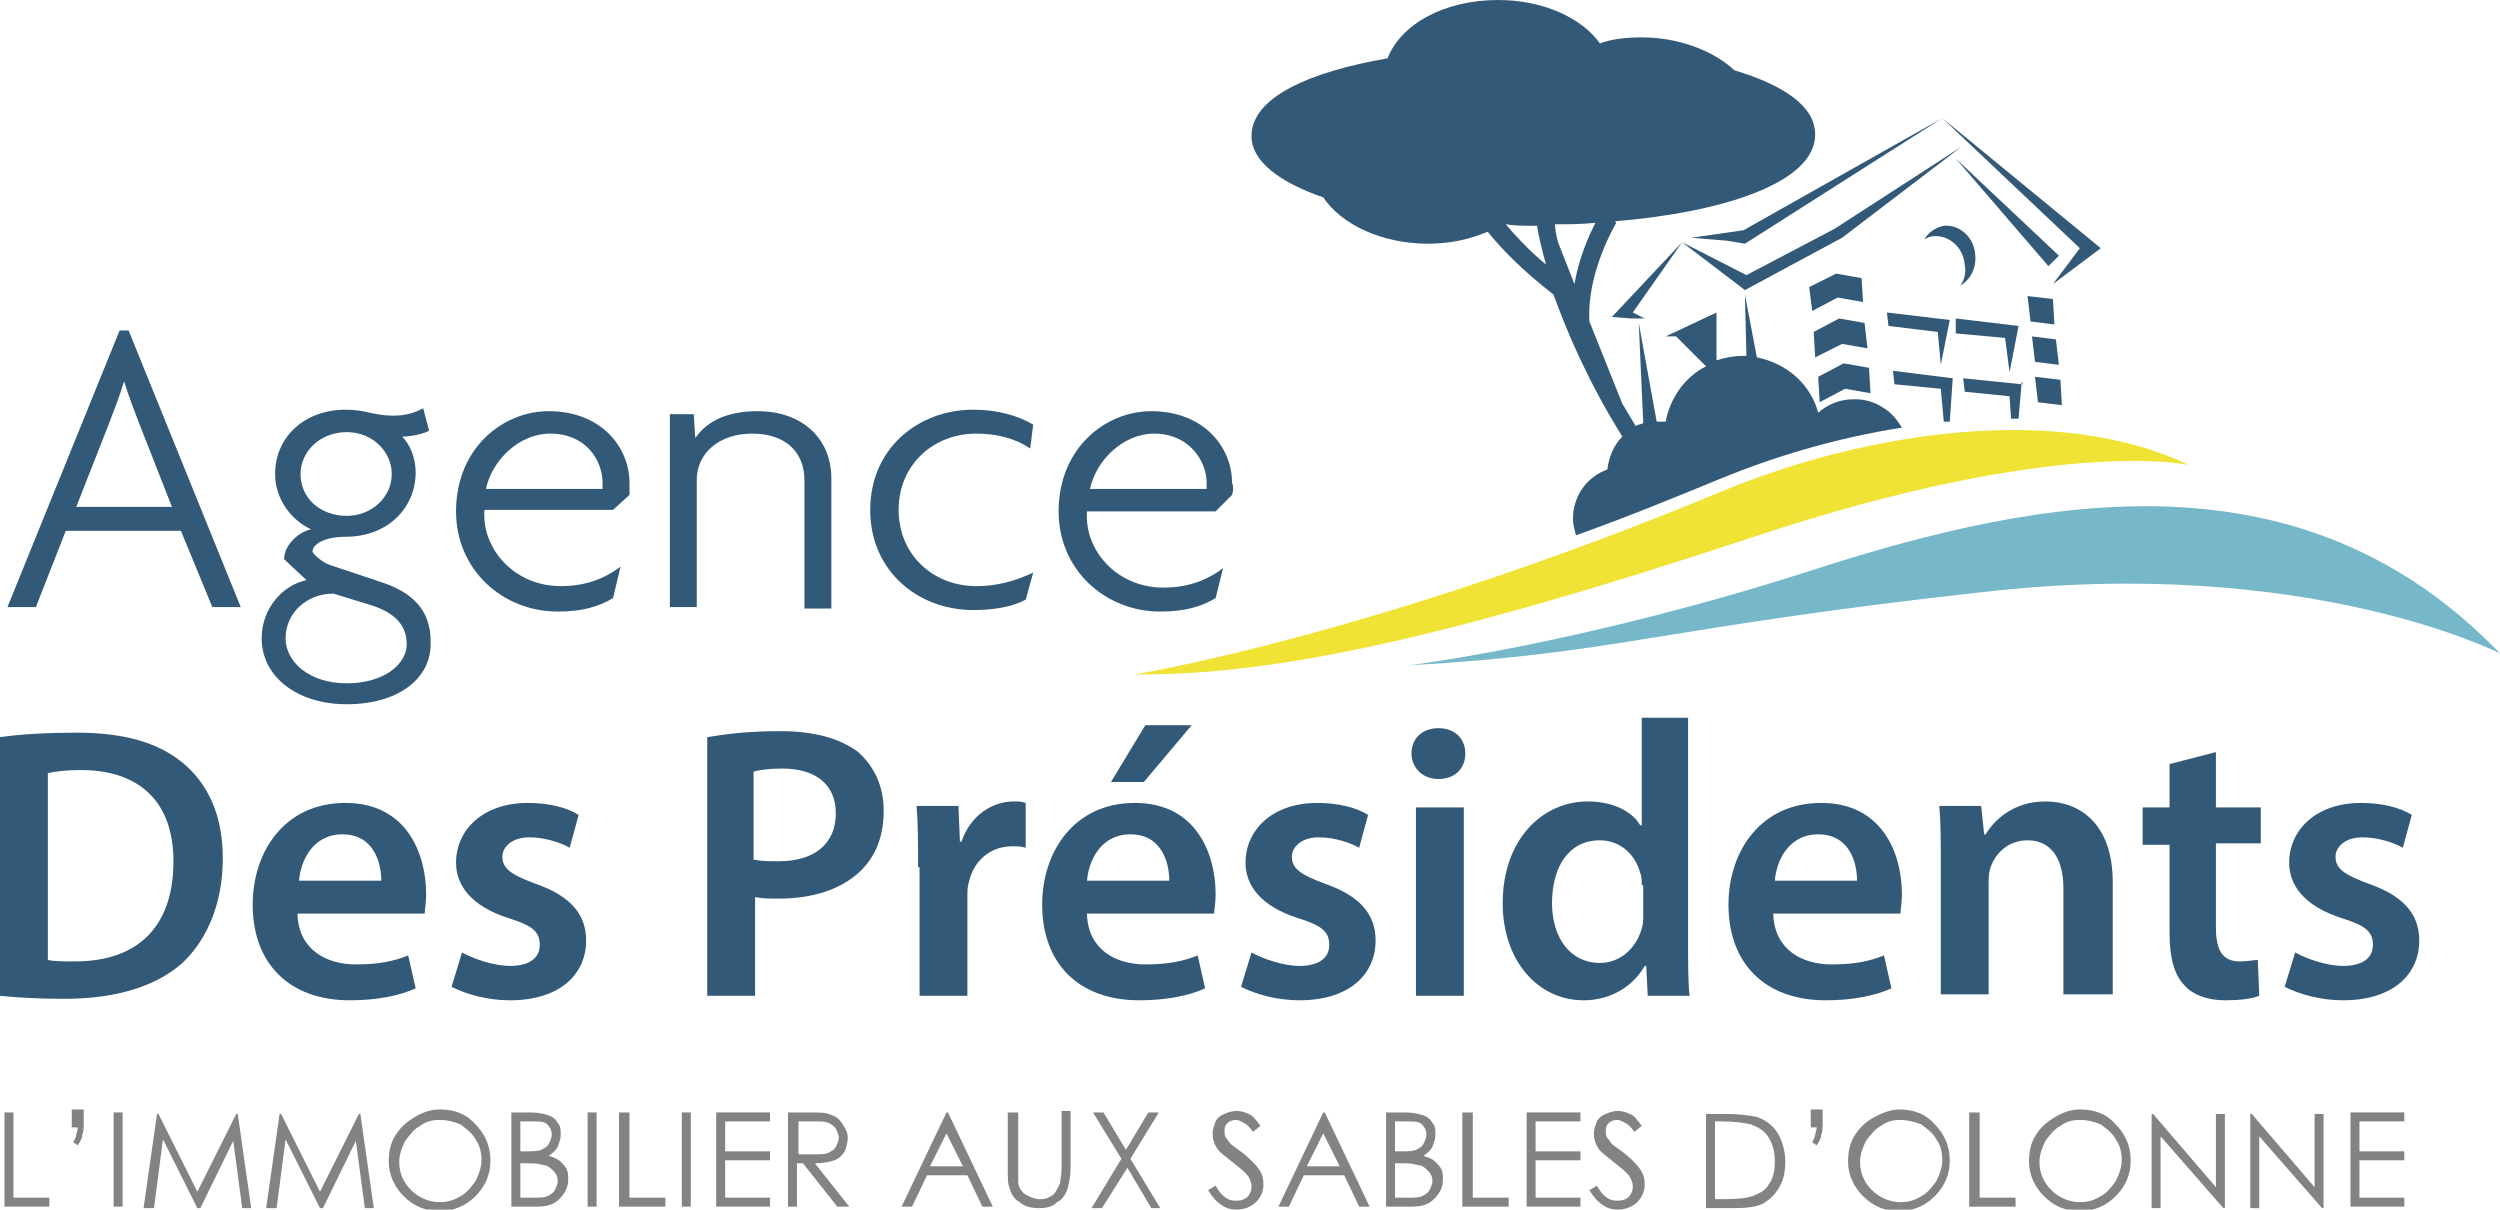 <svg xmlns="http://www.w3.org/2000/svg" xmlns:xlink="http://www.w3.org/1999/xlink" id="Calque_1" x="0px" y="0px" viewBox="0 0 167.2 80.9" style="enable-background:new 0 0 167.2 80.9;" xml:space="preserve"><style type="text/css">	.st0{fill:#335979;}	.st1{fill:#838383;}	.st2{fill:#76B8C9;}	.st3{fill:#F0E336;}</style><g>	<g>		<polygon class="st0" points="113.1,15.9 115.5,16.1 116.7,16.3 129.9,7.9 116.6,15.4   "></polygon>		<polygon class="st0" points="137.3,19 140.5,16.6 129.9,7.9 139.1,16.6   "></polygon>		<polygon class="st0" points="109.1,21.3 110,21.3 109.2,20.9 112.5,16.2 107.8,21.2   "></polygon>		<polygon class="st0" points="122.7,15.3 116.8,18.4 112.5,16.2 116.7,19.4 123.2,15.9 131.2,9.8   "></polygon>		<polygon class="st0" points="137.7,17.1 130.8,10.6 137,17.8   "></polygon>		<polygon class="st0" points="137.3,20 135.6,19.8 135.8,21.5 137.4,21.7   "></polygon>		<polygon class="st0" points="137.5,22.7 135.9,22.5 136.1,24.2 137.7,24.4   "></polygon>		<polygon class="st0" points="137.8,25.4 136.1,25.2 136.3,26.9 137.9,27.1   "></polygon>		<polygon class="st0" points="123.2,23 124.9,23.3 124.7,21.6 123,21.3 121.3,22.2 121.4,23.9   "></polygon>		<polygon class="st0" points="124.5,18.6 122.8,18.3 121,19.2 121.2,20.8 122.9,19.9 124.6,20.2   "></polygon>		<polygon class="st0" points="123.4,26 125.1,26.3 125,24.6 123.3,24.3 121.6,25.2 121.7,26.9   "></polygon>		<polygon class="st0" points="129.8,24.4 130.4,21.4 126.2,20.9 126.3,21.8 129.6,22.2   "></polygon>		<polygon class="st0" points="135.2,25.5 135.2,25.7 135.3,25.7   "></polygon>		<polygon class="st0" points="134.4,24.9 135,21.8 130.8,21.3 130.8,22.3 134.1,22.6   "></polygon>		<path class="st0" d="M131.1,19.1c0.7-0.4,1.1-1.2,1-2.1c-0.1-1.2-1.1-2-2.1-1.9c-0.5,0.1-1,0.4-1.3,0.9c0.2-0.1,0.4-0.2,0.6-0.2   c1-0.1,2,0.7,2.1,1.9C131.5,18.2,131.4,18.7,131.1,19.1z"></path>		<path class="st0" d="M134.4,26.5l0.1,1.5c0.2,0,0.3,0,0.5,0l0.2-2.3l-3.9-0.4l0.1,0.9L134.4,26.5z"></path>		<path class="st0" d="M129.8,26l0.2,2.2c0.1,0,0.3,0,0.4,0l0.2-2.9l-4-0.5l0.1,0.9L129.8,26z"></path>		<path class="st0" d="M88.5,13.2c1.2,1.8,3.9,3.1,7,3.1c1.5,0,2.8-0.3,4-0.8c0.8,1,2.2,2.5,4.4,4.2c0.9,2.5,2.3,5.8,4.6,9.5   c-0.6,0.6-0.9,1.4-1,2.2c-1.4,0.5-2.3,1.8-2.3,3.3c0,0.4,0.1,0.7,0.2,1.1c3.1-1.1,6.3-2.4,9.7-3.8c3.4-1.4,7.6-2.7,12.1-3.4   c-0.3-0.5-0.7-1-1.2-1.3c-0.6-0.4-1.2-0.6-2-0.6c-0.9,0-1.7,0.3-2.4,0.9c-0.5-1.9-2.1-3.3-4.1-3.7l-0.8-4.2l0.1,4.1   c-0.1,0-0.1,0-0.2,0c-0.6,0-1.2,0.1-1.8,0.3l0-3.2l-3.4,1.6l0.7,0l2,2c-1.4,0.7-2.4,2.1-2.7,3.7c-0.2,0-0.3,0-0.5,0   c0,0-0.1,0-0.1,0l-1.2-6.6l0.3,6.7c-0.2,0.1-0.4,0.1-0.5,0.2c-0.3-0.5-0.6-1-0.9-1.5l-2.2-5.5c-0.2-3.3,1.8-6.6,1.8-6.6l-0.1-0.1   c7.3-0.6,13.4-2.6,13.4-5.8c0-1.9-2.1-3.3-5.4-4.3c-1.4-1.3-3.7-2.2-6.2-2.2c-1,0-2,0.1-2.8,0.4c-1.2-1.7-3.8-2.9-6.8-2.9   c-3.6,0-6.5,1.6-7.4,3.9c-5.2,0.9-9.1,2.6-9.1,5.2C83.7,10.8,85.6,12.2,88.5,13.2z M106.7,14.9c-0.4,0.8-1.1,2.3-1.4,4.1l-1.1-2.8   c-0.1-0.4-0.2-0.8-0.2-1.2C104.9,15,105.8,15,106.7,14.9z M102.6,15.1c0.1,0,0.1,0,0.2,0c0.1,0.7,0.3,1.5,0.6,2.6   c-1.2-1-2.1-2-2.7-2.7C101.3,15.1,101.9,15.1,102.6,15.1z"></path>		<g>			<path class="st0" d="M14.2,40.6l-2.1-5.1H4.4l-2,5.1H0.5L8,22.1h0.6l7.5,18.5H14.2z M9.3,28.3c-0.3-0.8-0.7-1.8-1-2.8H8.3    c-0.3,1-0.7,2-1,2.8l-2.2,5.6h6.4L9.3,28.3z"></path>			<path class="st0" d="M23.2,47.1c-3.4,0-5.7-1.9-5.7-4.4c0-2.1,1.5-3.6,3-3.9L19,37.4c0-0.9,0.9-1.8,1.8-2c-1.3-0.6-2.4-2-2.4-3.7    c0-2.5,2-4.3,4.7-4.3c0.7,0,1.2,0.1,1.6,0.2c0.5,0.1,1,0.2,1.6,0.2c0.8,0,1.5-0.2,2-0.5l0.4,1.5c-0.3,0.2-1.2,0.4-1.8,0.4    c0.5,0.5,0.9,1.4,0.9,2.4c0,2.3-1.8,4.3-4.7,4.3c-1.4,0-2.2,0.5-2.2,1c0,0.1,0.6,0.7,1.2,0.9l3.3,1.1c2.2,0.7,3.4,1.9,3.4,4    C28.9,45.4,26.6,47.1,23.2,47.1z M24.9,40.5l-2.6-0.8c-1.8,0-3.2,1.3-3.2,3c0,1.5,1.5,3,4.1,3c2.5,0,4-1.3,4-2.6    C27.2,41.8,26.4,41,24.9,40.5z M23.2,28.9c-1.8,0-3.1,1.3-3.1,2.8c0,1.6,1.3,2.8,3.1,2.8c1.6,0,3-1.2,3-2.8    C26.2,30.2,24.9,28.9,23.2,28.9z"></path>			<path class="st0" d="M42.1,33.1L41,34.1h-8.6c-0.2,2.6,2,5.1,5.1,5.1c1.5,0,2.8-0.4,4-1.3L41,40c-1,0.6-2.1,0.9-3.7,0.9    c-3.7,0-6.8-2.8-6.8-6.7c0-4.2,3.1-6.7,6.2-6.7c3.5,0,5.4,2.4,5.4,4.8C42.1,32.5,42.1,32.8,42.1,33.1z M36.8,29    c-2.1,0-3.9,1.8-4.3,3.7h7.8c0-0.1,0-0.2,0-0.4C40.3,30.8,39.2,29,36.8,29z"></path>			<path class="st0" d="M53.8,40.6v-8.5c0-1.8-1.2-3.1-3.5-3.1c-2.2,0-3.7,1.3-3.7,3.1v8.5h-1.8V27.7h1.6l0.1,1.6    c0.7-1,1.9-1.8,4.2-1.8c2.8,0,4.9,1.7,4.9,4.5v8.7H53.8z"></path>			<path class="st0" d="M68.9,30c-1-0.7-2.3-1-3.6-1c-2.9,0-5.2,2.1-5.2,5.1c0,3,2.3,5.1,5.2,5.1c1.3,0,2.5-0.3,3.8-0.9l-0.5,1.8    c-0.9,0.5-2.2,0.7-3.5,0.7c-3.7,0-6.9-2.6-6.9-6.7c0-4.1,3.2-6.7,6.9-6.7c1.6,0,3,0.4,4,1L68.9,30z"></path>			<path class="st0" d="M82.4,33.1l-1.1,1.1h-8.6c-0.2,2.6,2,5.1,5.1,5.1c1.5,0,2.8-0.4,4-1.3l-0.5,2c-1,0.6-2.1,0.9-3.7,0.9    c-3.7,0-6.8-2.8-6.8-6.7c0-4.2,3.1-6.7,6.2-6.7c3.5,0,5.4,2.4,5.4,4.8C82.5,32.5,82.5,32.8,82.4,33.1z M77.2,29    c-2.1,0-3.9,1.8-4.3,3.7h7.8c0-0.1,0-0.2,0-0.4C80.7,30.8,79.5,29,77.2,29z"></path>		</g>		<g>			<path class="st1" d="M0.3,74.4h0.6v5.7h2.4v0.6H0.3V74.4z"></path>			<path class="st1" d="M5.2,76.6l-0.3-0.2C5,76.2,5.1,76,5.1,75.9c0-0.1,0.1-0.3,0.1-0.5H4.8v-1.2h0.8V75c0,0.4,0,0.7-0.1,0.9    C5.5,76.1,5.4,76.3,5.2,76.6z"></path>			<path class="st1" d="M7.6,74.4h0.6v6.3H7.6V74.4z"></path>			<path class="st1" d="M9.6,80.8l0.9-6.3h0.1l2.6,5.2l2.6-5.2h0.1l0.9,6.3h-0.6l-0.6-4.5l-2.2,4.5h-0.2l-2.3-4.6l-0.6,4.6H9.6z"></path>			<path class="st1" d="M17.8,80.8l0.9-6.3h0.1l2.6,5.2l2.6-5.2h0.1l0.9,6.3h-0.6l-0.6-4.5l-2.2,4.5h-0.2l-2.3-4.6l-0.6,4.6H17.8z"></path>			<path class="st1" d="M29.4,74.2c1,0,1.8,0.3,2.4,1c0.6,0.6,1,1.4,1,2.4c0,0.9-0.3,1.7-1,2.4c-0.6,0.6-1.4,1-2.4,1    c-0.9,0-1.7-0.3-2.4-1c-0.6-0.6-1-1.4-1-2.3c0-0.6,0.1-1.2,0.4-1.7c0.3-0.5,0.7-0.9,1.2-1.2C28.2,74.4,28.8,74.2,29.4,74.2z     M29.4,74.9c-0.5,0-0.9,0.1-1.3,0.4c-0.4,0.2-0.7,0.6-1,1c-0.2,0.4-0.4,0.9-0.4,1.4c0,0.8,0.3,1.4,0.8,1.9    c0.5,0.5,1.2,0.8,1.9,0.8c0.5,0,0.9-0.1,1.4-0.4c0.4-0.2,0.7-0.6,1-1c0.2-0.4,0.4-0.9,0.4-1.4c0-0.5-0.1-1-0.4-1.4    c-0.2-0.4-0.6-0.7-1-1C30.3,75,29.9,74.9,29.4,74.9z"></path>			<path class="st1" d="M34.2,74.4h1.3c0.5,0,0.9,0.1,1.2,0.2c0.3,0.1,0.5,0.3,0.6,0.5c0.2,0.2,0.2,0.5,0.2,0.8    c0,0.3-0.1,0.5-0.2,0.8c-0.1,0.2-0.3,0.4-0.6,0.6c0.3,0.1,0.6,0.2,0.8,0.4c0.2,0.2,0.3,0.3,0.4,0.5c0.1,0.2,0.1,0.4,0.1,0.7    c0,0.5-0.2,0.9-0.6,1.3c-0.4,0.4-0.9,0.5-1.5,0.5h-1.7V74.4z M34.8,75v2h0.4c0.4,0,0.8,0,1-0.1c0.2-0.1,0.4-0.2,0.5-0.4    c0.1-0.2,0.2-0.4,0.2-0.6c0-0.3-0.1-0.5-0.3-0.7c-0.2-0.2-0.5-0.2-1-0.2H34.8z M34.8,77.7v2.4h0.8c0.5,0,0.8,0,1-0.1    c0.2-0.1,0.4-0.2,0.5-0.4s0.2-0.4,0.2-0.6c0-0.3-0.1-0.5-0.3-0.7c-0.2-0.2-0.4-0.4-0.8-0.4c-0.2-0.1-0.6-0.1-1.1-0.1H34.8z"></path>			<path class="st1" d="M39.3,74.4h0.6v6.3h-0.6V74.4z"></path>			<path class="st1" d="M41.5,74.4h0.6v5.7h2.4v0.6h-3.1V74.4z"></path>			<path class="st1" d="M45.6,74.4h0.6v6.3h-0.6V74.4z"></path>			<path class="st1" d="M47.9,74.4h3.6V75h-3v2h3v0.6h-3v2.5h3v0.6h-3.6V74.4z"></path>			<path class="st1" d="M52.8,74.4H54c0.7,0,1.2,0,1.4,0.1c0.4,0.1,0.7,0.3,0.9,0.6s0.4,0.6,0.4,1c0,0.3-0.1,0.6-0.2,0.9    c-0.2,0.3-0.4,0.5-0.7,0.6s-0.7,0.2-1.3,0.2l2.3,2.9H56l-2.3-2.9h-0.4v2.9h-0.6V74.4z M53.4,75v2.2l1.1,0c0.4,0,0.7,0,0.9-0.1    c0.2-0.1,0.4-0.2,0.5-0.4c0.1-0.2,0.2-0.4,0.2-0.6c0-0.2-0.1-0.4-0.2-0.6c-0.1-0.2-0.3-0.3-0.5-0.4c-0.2-0.1-0.5-0.1-0.9-0.1    H53.4z"></path>			<path class="st1" d="M63.4,74.4l3,6.3h-0.7l-1-2.1h-2.7l-1,2.1h-0.7l3-6.3H63.4z M63.3,75.8L62.2,78h2.2L63.3,75.8z"></path>			<path class="st1" d="M67.5,74.4h0.6v3.8c0,0.5,0,0.7,0,0.8c0,0.3,0.1,0.5,0.2,0.6c0.1,0.2,0.3,0.3,0.5,0.4    c0.2,0.1,0.5,0.2,0.7,0.2c0.2,0,0.4,0,0.6-0.1s0.4-0.2,0.5-0.4c0.1-0.2,0.2-0.3,0.3-0.6c0-0.2,0.1-0.5,0.1-1v-3.8h0.6v3.8    c0,0.6-0.1,1-0.2,1.4c-0.1,0.3-0.3,0.7-0.7,0.9c-0.3,0.3-0.7,0.4-1.2,0.4c-0.5,0-1-0.1-1.3-0.4c-0.4-0.2-0.6-0.6-0.7-1    c-0.1-0.2-0.1-0.7-0.1-1.3V74.4z"></path>			<path class="st1" d="M73.1,74.4h0.7l1.5,2.5l1.5-2.5h0.7l-1.9,3.1l2,3.3H77l-1.6-2.7l-1.7,2.7h-0.7l2-3.3L73.1,74.4z"></path>			<path class="st1" d="M80.8,79.6l0.5-0.3c0.4,0.7,0.8,1,1.3,1c0.2,0,0.4,0,0.6-0.1c0.2-0.1,0.3-0.2,0.4-0.4    c0.1-0.2,0.1-0.3,0.1-0.5c0-0.2-0.1-0.4-0.2-0.6c-0.2-0.3-0.6-0.6-1.1-1c-0.5-0.4-0.9-0.7-1-0.9c-0.2-0.3-0.3-0.6-0.3-1    c0-0.3,0.1-0.5,0.2-0.8c0.1-0.2,0.3-0.4,0.6-0.5c0.2-0.1,0.5-0.2,0.8-0.2c0.3,0,0.6,0.1,0.8,0.2c0.3,0.1,0.5,0.4,0.8,0.8    l-0.5,0.4c-0.2-0.3-0.4-0.5-0.6-0.6c-0.2-0.1-0.4-0.2-0.5-0.2c-0.3,0-0.5,0.1-0.6,0.2c-0.2,0.2-0.2,0.3-0.2,0.6    c0,0.1,0,0.3,0.1,0.4c0.1,0.1,0.2,0.3,0.3,0.4c0.1,0.1,0.4,0.3,0.8,0.6c0.5,0.4,0.9,0.8,1.1,1.1c0.2,0.3,0.3,0.6,0.3,1    c0,0.5-0.2,0.9-0.5,1.2c-0.3,0.3-0.8,0.5-1.3,0.5c-0.4,0-0.7-0.1-1-0.3C81.4,80.4,81.1,80.1,80.8,79.6z"></path>			<path class="st1" d="M88.6,74.4l3,6.3h-0.7l-1-2.1h-2.7l-1,2.1h-0.7l3-6.3H88.6z M88.5,75.8L87.4,78h2.2L88.5,75.8z"></path>			<path class="st1" d="M92.7,74.4h1.3c0.5,0,0.9,0.1,1.2,0.2c0.3,0.1,0.5,0.3,0.6,0.5c0.2,0.2,0.2,0.5,0.2,0.8    c0,0.3-0.1,0.5-0.2,0.8c-0.1,0.2-0.3,0.4-0.6,0.6c0.3,0.1,0.6,0.2,0.8,0.4c0.2,0.2,0.3,0.3,0.4,0.5c0.1,0.2,0.1,0.4,0.1,0.7    c0,0.5-0.2,0.9-0.6,1.3c-0.4,0.4-0.9,0.5-1.5,0.5h-1.7V74.4z M93.3,75v2h0.4c0.4,0,0.8,0,1-0.1c0.2-0.1,0.4-0.2,0.5-0.4    s0.2-0.4,0.2-0.6c0-0.3-0.1-0.5-0.3-0.7c-0.2-0.2-0.5-0.2-1-0.2H93.3z M93.3,77.7v2.4h0.8c0.5,0,0.8,0,1-0.1    c0.2-0.1,0.4-0.2,0.5-0.4c0.1-0.2,0.2-0.4,0.2-0.6c0-0.3-0.1-0.5-0.3-0.7c-0.2-0.2-0.4-0.4-0.8-0.4c-0.2-0.1-0.6-0.1-1.1-0.1    H93.3z"></path>			<path class="st1" d="M97.9,74.4h0.6v5.7h2.4v0.6h-3.1V74.4z"></path>			<path class="st1" d="M102.1,74.4h3.6V75h-3v2h3v0.6h-3v2.5h3v0.6h-3.6V74.4z"></path>			<path class="st1" d="M106.3,79.6l0.5-0.3c0.4,0.7,0.8,1,1.3,1c0.2,0,0.4,0,0.6-0.1c0.2-0.1,0.3-0.2,0.4-0.4    c0.1-0.2,0.1-0.3,0.1-0.5c0-0.2-0.1-0.4-0.2-0.6c-0.2-0.3-0.6-0.6-1.1-1c-0.5-0.4-0.9-0.7-1-0.9c-0.2-0.3-0.3-0.6-0.3-1    c0-0.3,0.1-0.5,0.2-0.8c0.1-0.2,0.3-0.4,0.6-0.5c0.2-0.1,0.5-0.2,0.8-0.2c0.3,0,0.6,0.1,0.8,0.2c0.3,0.1,0.5,0.4,0.8,0.8    l-0.5,0.4c-0.2-0.3-0.4-0.5-0.6-0.6c-0.2-0.1-0.4-0.2-0.5-0.2c-0.3,0-0.5,0.1-0.6,0.2c-0.2,0.2-0.2,0.3-0.2,0.6    c0,0.1,0,0.3,0.1,0.4c0.1,0.1,0.2,0.3,0.3,0.4c0.1,0.1,0.4,0.3,0.8,0.6c0.5,0.4,0.9,0.8,1.1,1.1c0.2,0.3,0.3,0.6,0.3,1    c0,0.5-0.2,0.9-0.5,1.2c-0.3,0.3-0.8,0.5-1.3,0.5c-0.4,0-0.7-0.1-1-0.3C106.9,80.4,106.6,80.1,106.3,79.6z"></path>			<path class="st1" d="M114.1,80.8v-6.3h1.3c0.9,0,1.6,0.1,2.1,0.2c0.6,0.2,1.1,0.6,1.4,1.1c0.3,0.5,0.5,1.2,0.5,1.9    c0,0.6-0.1,1.2-0.4,1.7c-0.3,0.5-0.6,0.8-1.1,1.1c-0.4,0.2-1.1,0.3-1.8,0.3H114.1z M114.7,80.2h0.7c0.9,0,1.5-0.1,1.8-0.2    c0.5-0.2,0.9-0.4,1.1-0.8c0.3-0.4,0.4-0.9,0.4-1.5c0-0.6-0.1-1.1-0.4-1.6s-0.7-0.7-1.2-0.9c-0.4-0.1-1.1-0.2-2-0.2h-0.4V80.2z"></path>			<path class="st1" d="M121.5,76.6l-0.3-0.2c0.1-0.2,0.2-0.4,0.2-0.5c0-0.1,0.1-0.3,0.1-0.5h-0.4v-1.2h0.8V75c0,0.4,0,0.7-0.1,0.9    C121.8,76.1,121.7,76.3,121.5,76.6z"></path>			<path class="st1" d="M127,74.2c1,0,1.8,0.3,2.4,1c0.6,0.6,1,1.4,1,2.4c0,0.9-0.3,1.7-1,2.4c-0.6,0.6-1.4,1-2.4,1    c-0.9,0-1.7-0.3-2.4-1c-0.6-0.6-1-1.4-1-2.3c0-0.6,0.1-1.2,0.4-1.7c0.3-0.5,0.7-0.9,1.2-1.2C125.9,74.4,126.5,74.2,127,74.2z     M127.1,74.9c-0.5,0-0.9,0.1-1.3,0.4c-0.4,0.2-0.7,0.6-1,1c-0.2,0.4-0.4,0.9-0.4,1.4c0,0.8,0.3,1.4,0.8,1.9    c0.5,0.5,1.2,0.8,1.9,0.8c0.5,0,0.9-0.1,1.4-0.4c0.4-0.2,0.7-0.6,1-1c0.2-0.4,0.4-0.9,0.4-1.4c0-0.5-0.1-1-0.4-1.4    c-0.2-0.4-0.6-0.7-1-1C128,75,127.5,74.9,127.1,74.9z"></path>			<path class="st1" d="M131.8,74.4h0.6v5.7h2.4v0.6h-3.1V74.4z"></path>			<path class="st1" d="M139.1,74.2c1,0,1.8,0.3,2.4,1c0.6,0.6,1,1.4,1,2.4c0,0.9-0.3,1.7-1,2.4c-0.6,0.6-1.4,1-2.4,1    c-0.9,0-1.7-0.3-2.4-1c-0.6-0.6-1-1.4-1-2.3c0-0.6,0.1-1.2,0.4-1.7c0.3-0.5,0.7-0.9,1.2-1.2C137.9,74.4,138.5,74.2,139.1,74.2z     M139.1,74.9c-0.5,0-0.9,0.1-1.3,0.4c-0.4,0.2-0.7,0.6-1,1c-0.2,0.4-0.4,0.9-0.4,1.4c0,0.8,0.3,1.4,0.8,1.9    c0.5,0.5,1.2,0.8,1.9,0.8c0.5,0,0.9-0.1,1.4-0.4c0.4-0.2,0.7-0.6,1-1c0.2-0.4,0.4-0.9,0.4-1.4c0-0.5-0.1-1-0.4-1.4    c-0.2-0.4-0.6-0.7-1-1C140,75,139.6,74.9,139.1,74.9z"></path>			<path class="st1" d="M143.9,80.8v-6.3h0.1l4.2,4.9v-4.9h0.6v6.3h-0.1l-4.2-4.8v4.8H143.9z"></path>			<path class="st1" d="M150.5,80.8v-6.3h0.1l4.2,4.9v-4.9h0.6v6.3h-0.1l-4.2-4.8v4.8H150.5z"></path>			<path class="st1" d="M157.2,74.4h3.6V75h-3v2h3v0.6h-3v2.5h3v0.6h-3.6V74.4z"></path>		</g>		<g>			<path class="st0" d="M0,49.3C1.4,49.1,3.2,49,5.1,49c3.3,0,5.5,0.7,7.1,2c1.7,1.4,2.7,3.5,2.7,6.4c0,3.1-1.1,5.5-2.7,7    c-1.8,1.6-4.5,2.4-7.9,2.4c-1.9,0-3.3-0.1-4.3-0.2V49.3z M3.2,64.2c0.4,0.1,1.1,0.1,1.8,0.1c4.2,0,6.6-2.3,6.6-6.7    c0-3.9-2.2-6.1-6.2-6.1c-1,0-1.7,0.1-2.2,0.2V64.2z"></path>			<path class="st0" d="M19.9,61.2c0.1,2.3,1.9,3.3,3.9,3.3c1.5,0,2.5-0.2,3.5-0.6l0.5,2.2c-1.1,0.5-2.6,0.8-4.4,0.8    c-4.1,0-6.5-2.5-6.5-6.4c0-3.5,2.1-6.8,6.2-6.8c4.1,0,5.4,3.4,5.4,6.1c0,0.6-0.1,1.1-0.1,1.3H19.9z M25.5,58.9    c0-1.2-0.5-3.1-2.6-3.1c-2,0-2.8,1.8-2.9,3.1H25.5z"></path>			<path class="st0" d="M30.9,63.7c0.7,0.4,2.1,0.9,3.2,0.9c1.4,0,2-0.6,2-1.4c0-0.9-0.5-1.3-2.1-1.8c-2.5-0.8-3.5-2.2-3.5-3.7    c0-2.2,1.8-4,4.8-4c1.4,0,2.6,0.3,3.4,0.8l-0.6,2.2c-0.5-0.3-1.6-0.7-2.7-0.7c-1.1,0-1.8,0.6-1.8,1.3c0,0.8,0.6,1.2,2.2,1.8    c2.3,0.8,3.4,2,3.4,3.8c0,2.3-1.8,4-5.1,4c-1.5,0-2.9-0.4-3.9-0.9L30.9,63.7z"></path>			<path class="st0" d="M47.3,49.3c1.2-0.2,2.7-0.4,4.9-0.4c2.3,0,4,0.5,5.2,1.4c1,0.9,1.7,2.2,1.7,3.9c0,1.7-0.5,3-1.5,4    c-1.3,1.3-3.3,1.9-5.5,1.9c-0.6,0-1.1,0-1.6-0.1v6.6h-3.2V49.3z M50.5,57.5c0.4,0.1,0.9,0.1,1.6,0.1c2.4,0,3.8-1.2,3.8-3.2    c0-1.9-1.3-3-3.6-3c-0.9,0-1.5,0.1-1.9,0.2V57.5z"></path>			<path class="st0" d="M61.4,58c0-1.7,0-2.9-0.1-4.1h2.8l0.1,2.4h0.1c0.6-1.8,2.1-2.7,3.5-2.7c0.3,0,0.5,0,0.8,0.1v3    c-0.3-0.1-0.6-0.1-0.9-0.1c-1.5,0-2.6,1-2.9,2.4c-0.1,0.3-0.1,0.6-0.1,1v6.6h-3.2V58z"></path>			<path class="st0" d="M72.7,61.2c0.1,2.3,1.9,3.3,3.9,3.3c1.5,0,2.5-0.2,3.5-0.6l0.5,2.2c-1.1,0.5-2.6,0.8-4.4,0.8    c-4.1,0-6.5-2.5-6.5-6.4c0-3.5,2.1-6.8,6.2-6.8c4.1,0,5.4,3.4,5.4,6.1c0,0.6-0.1,1.1-0.1,1.3H72.7z M78.2,58.9    c0-1.2-0.5-3.1-2.6-3.1c-2,0-2.8,1.8-2.9,3.1H78.2z M79.7,48.5l-3.2,3.8h-2.2l2.3-3.8H79.7z"></path>			<path class="st0" d="M83.7,63.7c0.7,0.4,2.1,0.9,3.2,0.9c1.4,0,2-0.6,2-1.4c0-0.9-0.5-1.3-2.1-1.8c-2.5-0.8-3.5-2.2-3.5-3.7    c0-2.2,1.8-4,4.8-4c1.4,0,2.6,0.3,3.4,0.8l-0.6,2.2c-0.5-0.3-1.6-0.7-2.7-0.7c-1.1,0-1.8,0.6-1.8,1.3c0,0.8,0.6,1.2,2.2,1.8    c2.3,0.8,3.4,2,3.4,3.8c0,2.3-1.8,4-5.1,4c-1.5,0-2.9-0.4-3.9-0.9L83.7,63.7z"></path>			<path class="st0" d="M98,50.4c0,1-0.7,1.7-1.8,1.7c-1.1,0-1.8-0.8-1.8-1.7c0-1,0.7-1.7,1.8-1.7C97.3,48.7,98,49.4,98,50.4z     M94.7,66.6V54h3.2v12.6H94.7z"></path>			<path class="st0" d="M112.9,48.2v14.9c0,1.3,0,2.7,0.1,3.5h-2.8l-0.1-2H110c-0.8,1.4-2.3,2.3-4.1,2.3c-3,0-5.4-2.6-5.4-6.5    c0-4.2,2.6-6.8,5.7-6.8c1.7,0,3,0.7,3.5,1.6h0.1v-7.2H112.9z M109.8,59.2c0-0.3,0-0.6-0.1-0.8c-0.3-1.2-1.3-2.2-2.7-2.2    c-2.1,0-3.2,1.8-3.2,4.2c0,2.3,1.2,4,3.2,4c1.3,0,2.4-0.9,2.8-2.3c0.1-0.3,0.1-0.6,0.1-0.9V59.2z"></path>			<path class="st0" d="M118.6,61.2c0.1,2.3,1.9,3.3,3.9,3.3c1.5,0,2.5-0.2,3.5-0.6l0.5,2.2c-1.1,0.5-2.6,0.8-4.4,0.8    c-4.1,0-6.5-2.5-6.5-6.4c0-3.5,2.1-6.8,6.2-6.8c4.1,0,5.4,3.4,5.4,6.1c0,0.6-0.1,1.1-0.1,1.3H118.6z M124.2,58.9    c0-1.2-0.5-3.1-2.6-3.1c-2,0-2.8,1.8-2.9,3.1H124.2z"></path>			<path class="st0" d="M129.8,57.7c0-1.5,0-2.7-0.1-3.8h2.8l0.2,1.9h0.1c0.6-1,1.9-2.2,4-2.2c2.2,0,4.5,1.4,4.5,5.4v7.5H138v-7.1    c0-1.8-0.7-3.2-2.4-3.2c-1.3,0-2.2,0.9-2.5,1.9c-0.1,0.3-0.1,0.7-0.1,1v7.4h-3.2V57.7z"></path>			<path class="st0" d="M148.2,50.3V54h3v2.4h-3v5.6c0,1.5,0.4,2.3,1.6,2.3c0.5,0,1-0.1,1.2-0.1l0.1,2.4c-0.5,0.2-1.3,0.3-2.3,0.3    c-1.2,0-2.2-0.4-2.7-1c-0.7-0.7-1-1.9-1-3.5v-5.9h-1.8V54h1.8v-2.9L148.2,50.3z"></path>			<path class="st0" d="M153.5,63.7c0.7,0.4,2.1,0.9,3.2,0.9c1.4,0,2-0.6,2-1.4c0-0.9-0.5-1.3-2.1-1.8c-2.5-0.8-3.5-2.2-3.5-3.7    c0-2.2,1.8-4,4.8-4c1.4,0,2.6,0.3,3.4,0.8l-0.6,2.2c-0.5-0.3-1.6-0.7-2.7-0.7c-1.1,0-1.8,0.6-1.8,1.3c0,0.8,0.6,1.2,2.2,1.8    c2.3,0.8,3.4,2,3.4,3.8c0,2.3-1.8,4-5.1,4c-1.5,0-2.9-0.4-3.9-0.9L153.5,63.7z"></path>		</g>		<path class="st2" d="M94.2,44.5c0,0,11.6-1.4,27.1-6.4s32.7-8.1,45.9,5.6c0,0-12.9-6.6-34.6-4.1C110.9,42,108.3,43.7,94.2,44.5z"></path>		<path class="st3" d="M75.9,45.1c0,0,16.1-2.6,39.4-12.3c9.5-3.9,22.3-5.9,31.1-1.7c0,0-8.6-2-29.1,4.8S85.1,45.2,75.9,45.1z"></path>	</g></g></svg>